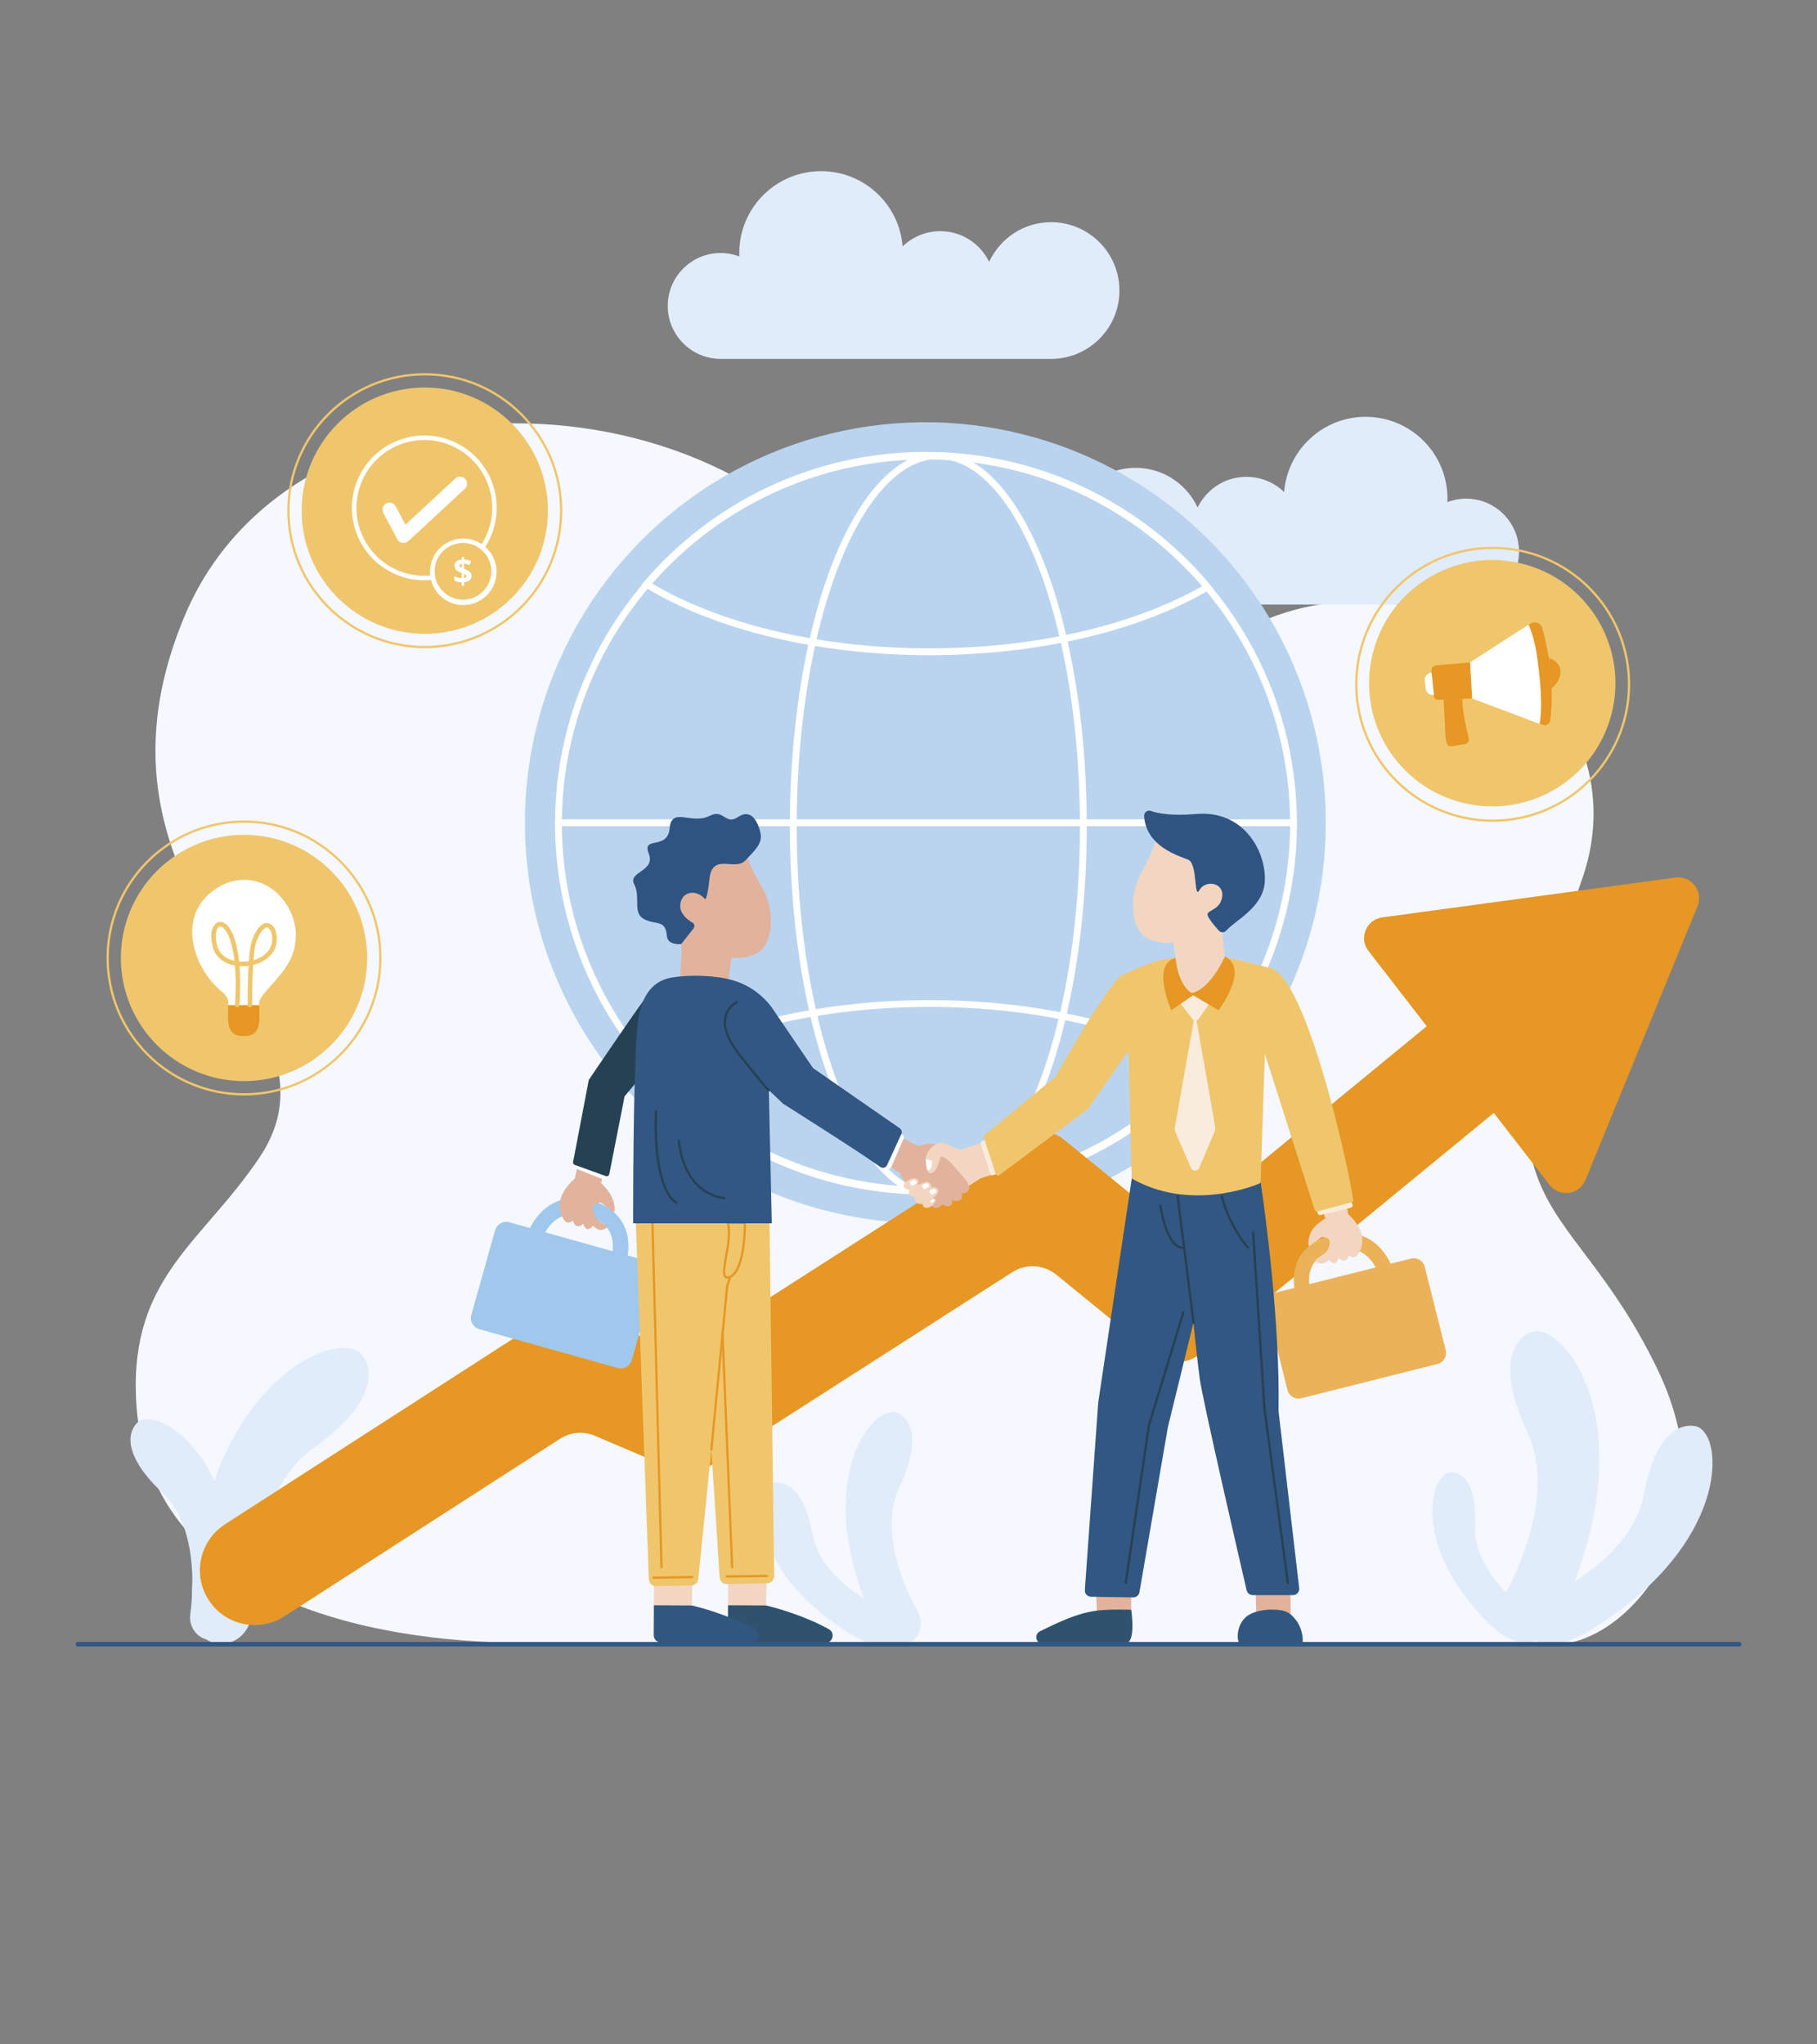 <?xml version="1.0" encoding="utf-8"?>
<!-- Generator: Adobe Illustrator 27.5.0, SVG Export Plug-In . SVG Version: 6.00 Build 0)  -->
<svg version="1.1" xmlns="http://www.w3.org/2000/svg" xmlns:xlink="http://www.w3.org/1999/xlink" x="0px" y="0px"
	 viewBox="50 50 400 450" style="enable-background:new 0 0 500 500;" xml:space="preserve">
<rect x="50" y="50" width="400" height="450" fill="#808080" stroke="none"/>
<g id="OBJECTS">
	<g>
		<path id="Background_00000129184405965174585490000011949723595861723053_" style="fill:#F5F8FF;" d="M392.539,411.918
			c15.181,0,39.08-25.703,22.395-60.408c-20.526-42.692-43.398-31.345-16.6-108.125c14.262-40.863-35.927-77.281-76.99-53.411
			c-23.186,13.478-63.499,23.945-76.724-2.33c-28.665-56.95-129.455-60.877-154.01-1.967
			c-26.296,63.087,38.462,86.361,16.505,119.115c-12.547,18.716-28.387,26.255-27.167,53.062
			c1.991,43.713,50.688,53.784,86.159,53.784L392.539,411.918z"/>
		<g>
			<g id="Leaf_00000105421024848163386850000011050697597001807258_">
				<path id="Leaf_Part_00000147903279267117619640000016667646957905864065_" style="fill:#E1ECFA;" d="M96.332,410.996
					c-2.811-0.145-4.814-2.808-4.45-5.599c0.799-6.138,1.499-19.6-6.19-26.878c-8.148-7.713-7.852-12.795-5.583-15.252
					c3.517-3.806,19.636,4.621,21.492,30.576C102.621,408.12,99.42,411.155,96.332,410.996z"/>
				<g id="Leaf_Part_00000016055218057788755450000011199868204777014425_">
					<path id="Leaf_Part_00000044163638452434321670000000313805854533802903_" style="fill:#E1ECFA;" d="M94.03,402.354
						c-0.064,0.545-0.138,1.092-0.223,1.647c-0.01,0.068-0.074,0.115-0.142,0.104c-0.068-0.011-0.107-0.073-0.104-0.142
						c1.729-11.252-1.036-20.505-3.66-26.285c-2.842-6.261-6.132-9.904-6.165-9.94c-0.047-0.051-0.043-0.13,0.008-0.176
						c0.051-0.047,0.13-0.043,0.176,0.008c0.033,0.036,3.349,3.708,6.208,10.005C92.636,383.101,95.273,391.785,94.03,402.354z"/>
				</g>
			</g>
			<g id="Leaf_00000077315471535683923640000015784992671799983003_">
				<path id="Leaf_Part_00000080168677541958523920000009966203334298081177_" style="fill:#E1ECFA;" d="M98.119,411.831
					c3.944,0.336,7.244-2.99,7.272-6.948c0.061-8.704,1.664-27.594,13.77-36.263c12.828-9.186,13.39-16.323,10.698-20.18
					c-4.171-5.977-28.243,2.678-35.797,38.486C89.908,406.619,93.787,411.461,98.119,411.831z"/>
				<g id="Leaf_Part_00000080924528300507604800000009200043094528150965_">
					<path id="Leaf_Part_00000143590145306046330200000001051793468948775094_" style="fill:#E1ECFA;" d="M102.981,400.23
						c-0.015,0.771-0.017,1.548-0.004,2.337c0.002,0.097,0.081,0.174,0.178,0.173c0.097-0.002,0.164-0.082,0.172-0.178
						c-0.254-16.008,5.37-28.37,10.132-35.92c5.159-8.179,10.44-12.624,10.493-12.668c0.075-0.062,0.084-0.172,0.023-0.247
						c-0.062-0.074-0.172-0.084-0.246-0.023c-0.053,0.044-5.377,4.525-10.565,12.75C108.61,373.673,103.273,385.268,102.981,400.23z
						"/>
				</g>
			</g>
			<g id="Leaf_00000142149935981250212430000009110915979426101122_">
				<path id="Leaf_Part_00000029005178069045924330000010364891400125198761_" style="fill:#E1ECFA;" d="M247.356,410.675
					c1.222-2.105,0.238-4.813-1.956-5.867c-4.825-2.318-14.909-8.164-16.553-17.17c-1.743-9.543-5.565-11.728-8.416-11.243
					c-4.418,0.752-5.92,16.409,12.011,30.003C242.304,413.874,246.014,412.987,247.356,410.675z"/>
				<g id="Leaf_Part_00000111187948621170642690000012053829108673404337_">
					<path id="Leaf_Part_00000142898562102953916660000016565937890460024194_" style="fill:#E1ECFA;" d="M242.181,404.928
						c0.425,0.211,0.857,0.415,1.299,0.615c0.054,0.025,0.118,0,0.143-0.054c0.024-0.054-0.002-0.112-0.054-0.142
						c-8.969-4.058-14.368-10.429-17.317-15.057c-3.195-5.015-4.282-9.118-4.292-9.158c-0.015-0.058-0.074-0.092-0.131-0.077
						c-0.058,0.015-0.092,0.074-0.077,0.131c0.011,0.041,1.106,4.177,4.319,9.22C228.889,394.831,233.937,400.841,242.181,404.928z"
						/>
				</g>
			</g>
			<g id="Leaf_00000078725197750547546980000012501452200286906257_">
				<path id="Leaf_Part_00000054982732407613151810000010754164229790595240_" style="fill:#E1ECFA;" d="M249.969,411.703
					c2.58-1.168,3.478-4.399,2.113-6.88c-3.004-5.456-8.604-17.811-4.075-27.454c4.8-10.219,2.656-14.872-0.372-16.339
					c-4.693-2.274-16.699,11.542-8.902,36.54C243.02,411.319,247.134,412.986,249.969,411.703z"/>
				<g id="Leaf_Part_00000091730536515531503570000009678713126619431055_">
					<path id="Leaf_Part_00000116953942624826574440000001129984004194239679_" style="fill:#E1ECFA;" d="M248.95,402.761
						c0.26,0.487,0.531,0.973,0.814,1.461c0.035,0.06,0.112,0.08,0.171,0.046c0.06-0.035,0.074-0.108,0.046-0.171
						c-5.753-9.907-6.562-19.591-6.227-25.969c0.363-6.91,2.107-11.531,2.124-11.577c0.025-0.065-0.008-0.137-0.072-0.162
						c-0.065-0.025-0.137,0.008-0.162,0.072c-0.018,0.046-1.776,4.704-2.141,11.653C243.184,384.212,243.904,393.316,248.95,402.761
						z"/>
				</g>
			</g>
			<g id="Leaf_00000083079682987331520370000000127049645392041615_">
				<path id="Leaf_Part_00000089542061481313862040000009353706328406658720_" style="fill:#E1ECFA;" d="M387.098,409.82
					c-1.636-2.819-0.318-6.446,2.62-7.857c6.461-3.104,19.966-10.934,22.168-22.995c2.334-12.781,7.452-15.707,11.27-15.057
					c5.916,1.007,7.928,21.975-16.085,40.18C393.864,414.105,388.896,412.917,387.098,409.82z"/>
				<g id="Leaf_Part_00000013898481077773842720000005631225186930057866_">
					<path id="Leaf_Part_00000119111184839735627310000014055438105477550477_" style="fill:#E1ECFA;" d="M394.029,402.124
						c-0.569,0.282-1.147,0.556-1.739,0.824c-0.073,0.033-0.158,0-0.191-0.072c-0.033-0.073,0.003-0.151,0.072-0.191
						c12.011-5.435,19.242-13.966,23.191-20.165c4.279-6.715,5.734-12.21,5.748-12.265c0.02-0.077,0.099-0.124,0.176-0.104
						c0.077,0.02,0.124,0.099,0.104,0.176c-0.014,0.055-1.481,5.594-5.784,12.348C411.83,388.603,405.07,396.65,394.029,402.124z"/>
				</g>
			</g>
			<g id="Leaf_00000078022027646517748460000007654582165904981892_">
				<path id="Leaf_Part_00000084502538080388578310000002709663870924324789_" style="fill:#E1ECFA;" d="M383.6,411.197
					c-3.455-1.564-4.658-5.891-2.829-9.213c4.022-7.307,11.523-23.853,5.457-36.767c-6.428-13.685-3.557-19.916,0.499-21.881
					c6.285-3.046,22.363,15.458,11.922,48.935C392.905,410.683,387.396,412.916,383.6,411.197z"/>
				<g id="Leaf_Part_00000018219695636251056090000018075831748741507259_">
					<path id="Leaf_Part_00000008146549878112764590000002831136939226724017_" style="fill:#E1ECFA;" d="M384.964,399.222
						c-0.348,0.652-0.711,1.303-1.09,1.956c-0.047,0.08-0.15,0.107-0.23,0.061c-0.08-0.047-0.099-0.145-0.061-0.229
						c7.704-13.267,8.787-26.236,8.339-34.778c-0.486-9.254-2.822-15.442-2.845-15.504c-0.033-0.087,0.01-0.184,0.096-0.217
						c0.087-0.033,0.184,0.01,0.217,0.096c0.024,0.062,2.378,6.3,2.867,15.606C392.686,374.381,391.722,386.574,384.964,399.222z"/>
				</g>
			</g>
			<g id="Leaf_00000121966359174760234910000001192519869157173918_">
				<path id="Leaf_Part_00000039833274226418442050000004998095702623198849_" style="fill:#E1ECFA;" d="M386.392,410.185
					c1.527-1.62,1.216-4.236-0.518-5.633c-3.813-3.07-11.573-10.381-11.158-18.744c0.439-8.862-2.508-11.605-5.148-11.768
					c-4.091-0.252-8.695,13.377,4.436,29.224C381.225,411.98,384.714,411.964,386.392,410.185z"/>
				<g id="Leaf_Part_00000028315294121346835510000002417684496295629992_">
					<path id="Leaf_Part_00000109724107111952447920000014254977539755565209_" style="fill:#E1ECFA;" d="M382.982,403.987
						c0.334,0.276,0.676,0.549,1.028,0.819c0.043,0.033,0.105,0.025,0.138-0.018c0.033-0.043,0.021-0.101-0.018-0.138
						c-7.14-5.485-10.619-12.285-12.28-17.022c-1.799-5.132-1.91-9.013-1.911-9.051c-0.001-0.055-0.047-0.098-0.101-0.096
						c-0.054,0.001-0.098,0.046-0.096,0.101c0.001,0.039,0.113,3.95,1.922,9.112C373.252,392.223,376.493,398.627,382.982,403.987z"
						/>
				</g>
			</g>
		</g>
		<g>
			<path id="Cloud_00000133505288692261554500000006755031204700232090_" style="fill:#E1ECFA;" d="M372.744,159.759
				c-1.449,0-2.831,0.277-4.111,0.76c0.011-0.252,0.019-0.505,0.019-0.76c0-9.947-8.064-18.011-18.011-18.011
				c-9.457,0-17.206,7.291-17.947,16.557c-2.151-2.069-5.069-3.347-8.289-3.347c-4.737,0-8.819,2.758-10.759,6.75
				c-2.389-5.148-7.59-8.727-13.639-8.727c-8.308,0-15.044,6.735-15.044,15.044c0,8.308,6.735,15.044,15.044,15.044h72.737
				c6.437,0,11.655-5.218,11.655-11.655C384.399,164.977,379.181,159.759,372.744,159.759z"/>
			<path id="Cloud_00000098921707051692557230000008909983657037955775_" style="fill:#E1ECFA;" d="M208.655,105.688
				c1.449,0,2.831,0.277,4.111,0.76c-0.01-0.252-0.019-0.505-0.019-0.76c0-9.947,8.064-18.011,18.011-18.011
				c9.457,0,17.206,7.291,17.947,16.557c2.151-2.069,5.069-3.347,8.289-3.347c4.737,0,8.819,2.758,10.759,6.75
				c2.389-5.148,7.59-8.727,13.639-8.727c8.309,0,15.044,6.735,15.044,15.044c0,8.308-6.735,15.044-15.044,15.044h-72.737
				c-6.437,0-11.655-5.218-11.655-11.655C197,110.907,202.218,105.688,208.655,105.688z"/>
		</g>
	</g>
	<g>
		
			<ellipse id="Globe_Part_00000037663501115394694890000008054182163841267867_" transform="matrix(0.972 -0.234 0.234 0.972 -47.06 65.857)" style="fill:#BAD4EF;" cx="253.801" cy="231.104" rx="88.175" ry="88.175"/>
		
			<ellipse id="Globe_Part_00000060016173177477200300000002310307543262953103_" transform="matrix(0.958 -0.288 0.288 0.958 -55.849 82.979)" style="fill:none;stroke:#FFFFFF;stroke-width:1.5;stroke-linecap:round;stroke-miterlimit:10;" cx="253.801" cy="231.104" rx="80.881" ry="80.881"/>
		
			<ellipse id="Globe_Part_00000068655904877350868690000005770150389789826738_" style="fill:none;stroke:#FFFFFF;stroke-width:1.5;stroke-linecap:round;stroke-miterlimit:10;" cx="256.564" cy="231.793" rx="31.927" ry="81.523"/>
		
			<line id="Globe_Part_00000012466227521358805380000010315286556475539074_" style="fill:none;stroke:#FFFFFF;stroke-width:1.5;stroke-linecap:round;stroke-miterlimit:10;" x1="334.682" y1="231.104" x2="172.92" y2="231.104"/>
		
			<path id="Globe_Part_00000170997755457827709600000000033037435991059387_" style="fill:none;stroke:#FFFFFF;stroke-width:1.5;stroke-linecap:round;stroke-miterlimit:10;" d="
			M254.615,270.891c23.791,0,45.18,5.22,59.98,13.528c-14.824,16.889-36.556,27.566-60.794,27.566
			c-23.937,0-45.437-10.407-60.245-26.932C208.385,276.381,230.231,270.891,254.615,270.891z"/>
		<path id="Globe_Part" style="fill:none;stroke:#FFFFFF;stroke-width:1.5;stroke-linecap:round;stroke-miterlimit:10;" d="
			M315.829,179.214c-14.831,8.723-36.745,14.252-61.214,14.252c-25.062,0-47.458-5.793-62.294-14.886
			c14.835-17.348,36.865-28.357,61.48-28.357C278.717,150.224,300.993,161.498,315.829,179.214z"/>
	</g>
	<path style="fill:#E69724;" d="M418.826,243.166l-32.276,4.385l-32.276,4.385c-3.509,0.477-5.186,4.574-3.019,7.374l12.83,16.579
		l-49.798,40.891c-3.045,2.501-7.431,2.509-10.486,0.02l-19.566-15.944c-2.774-2.261-6.687-2.483-9.7-0.552l-70.712,45.333
		c-2.305,1.478-5.192,1.72-7.711,0.648l-17.434-7.418c-2.525-1.074-5.419-0.828-7.726,0.658l-71.412,45.992
		c-5.598,3.605-7.214,11.067-3.608,16.664c2.103,3.266,5.517,5.175,9.109,5.485c2.566,0.221,5.223-0.374,7.557-1.877l60.67-39.074
		c2.307-1.486,5.201-1.732,7.726-0.658l17.404,7.406c2.52,1.072,5.406,0.829,7.711-0.648l66.735-42.783
		c3.013-1.931,6.926-1.709,9.7,0.552l21.316,17.369c3.055,2.489,7.44,2.481,10.486-0.02l64.505-52.966l12.275,15.862
		c2.168,2.801,6.554,2.205,7.896-1.073l12.341-30.144l12.341-30.144C425.045,246.19,422.335,242.689,418.826,243.166z"/>
	<g>
		<g>
			
				<circle id="Ellipse_00000167392055794236550160000003225946947352940708_" style="fill:#F0C66C;" cx="103.718" cy="260.865" r="27.109"/>
			
				<circle id="Ellipse_00000073718521117580610970000001459235525160598933_" style="fill:none;stroke:#F0C66C;stroke-width:0.5;stroke-miterlimit:10;" cx="103.718" cy="260.865" r="30.022"/>
			<path id="Lamp_Part_00000000183016132169685790000002801932016906659493_" style="fill:#FFFFFF;" d="M99.794,244.407
				c9.241-3.386,16.234,5.611,15.232,12.769c-0.436,7.057-8.694,11.419-7.944,14.083c-1.706,0-5.138,0-6.843,0
				c0,0,0.486-1.312-1.297-2.887C92.212,263.068,87.876,249.762,99.794,244.407z"/>
			<path id="Lamp_Part_00000179636387766541312540000005777501527062241191_" style="fill:#E69724;" d="M107.082,271.259
				c-0.038,3.236,0.786,7.137-3.919,6.777c-3.695-0.121-2.859-4.292-2.929-6.777H107.082z"/>
			<path style="fill:none;stroke:#F0C66C;stroke-linecap:round;stroke-miterlimit:10;" d="M105.03,271.259
				c0,0-0.124-10.769,0.825-13.756c0.949-2.986,2.846-5.292,4.248-2.725c2.698,8.161-11.779,10.208-12.908,2.986
				c-1.493-6.965,6.342-7.558,5.034,13.494"/>
		</g>
		<g>
			
				<circle id="Ellipse_00000178179105049997366580000009247430809164627844_" style="fill:#F0C66C;" cx="143.514" cy="162.408" r="27.109"/>
			
				<circle id="Ellipse_00000106845369027460116320000007805812156319076231_" style="fill:none;stroke:#F0C66C;stroke-width:0.5;stroke-miterlimit:10;" cx="143.514" cy="162.408" r="30.022"/>
			
				<ellipse transform="matrix(0.922 -0.386 0.386 0.922 -51.367 68.003)" style="fill:none;stroke:#FFFFFF;stroke-miterlimit:10;" cx="143.514" cy="161.808" rx="15.444" ry="15.444"/>
			<g>
				<path style="fill:#FFFFFF;" d="M139.905,169.097c-0.759,0.703-1.979,0.495-2.462-0.419l-3.054-5.776
					c-0.4-0.754-0.112-1.689,0.642-2.087c0.758-0.4,1.689-0.112,2.087,0.642l2.134,4.035l10.973-10.159
					c0.624-0.583,1.603-0.544,2.182,0.083c0.581,0.626,0.543,1.603-0.083,2.182L139.905,169.097z"/>
			</g>
			
				<ellipse transform="matrix(0.231 -0.973 0.973 0.231 -54.12 283.079)" style="fill:#FFFFFF;" cx="151.919" cy="175.757" rx="7.329" ry="7.329"/>
			<path style="fill:#F0C66C;" d="M158.16,175.757c0,3.447-2.794,6.241-6.241,6.241c-3.447,0-6.241-2.794-6.241-6.241
				c0-3.447,2.794-6.241,6.241-6.241C155.366,169.516,158.16,172.31,158.16,175.757z"/>
			<g id="Money_Part_00000039855458569584991310000001678295675392888983_">
				<path id="Money_Part_00000073681748275601488120000003647557447643828370_" style="fill:#FFFFFF;" d="M153.823,176.747
					c-0.01,0.922-0.752,1.325-1.661,1.41v0.779h-0.521v-0.764c-0.618-0.013-1.16-0.122-1.626-0.327v-1.003
					c0.198,0.113,1.273,0.458,1.626,0.437v-1.178c-2.017-0.365-2.214-2.851,0-2.941v-0.582h0.521v0.566
					c0.58,0.025,1.105,0.142,1.573,0.35l-0.357,0.889c-0.395-0.162-0.801-0.261-1.216-0.296v1.121
					C153.073,175.594,153.777,175.792,153.823,176.747z M151.152,174.497c0.013,0.29,0.215,0.361,0.49,0.498v-0.893
					C151.315,174.15,151.152,174.282,151.152,174.497z M152.679,176.804c-0.017-0.283-0.251-0.359-0.517-0.498v0.946
					C152.507,177.194,152.679,177.045,152.679,176.804z"/>
			</g>
		</g>
		<g>
			
				<ellipse id="Ellipse_00000107579840078939687030000002997869601945967762_" transform="matrix(0.232 -0.973 0.973 0.232 95.463 522.219)" style="fill:#F0C66C;" cx="378.599" cy="200.626" rx="27.109" ry="27.109"/>
			
				<circle id="Ellipse_00000054257825628578543740000011532092340169688966_" style="fill:none;stroke:#F0C66C;stroke-width:0.5;stroke-miterlimit:10;" cx="378.599" cy="200.626" r="30.022"/>
			<g>
				<path style="fill:#E69724;" d="M367.775,203.973c0,0,0.356,5.081,0.387,7.242c0.015,1.022,0.16,1.793,0.308,2.322
					c0.143,0.508,0.648,0.824,1.168,0.735l2.875-0.488c0.591-0.101,0.974-0.68,0.832-1.263c-0.527-2.169-1.622-7.005-1.364-8.737
					L367.775,203.973z"/>
				<path style="fill:#E69724;" d="M365.104,197.67l0.597,5.652c0.045,0.424,0.41,0.74,0.836,0.724l7.557-0.285l-0.457-7.968
					l-7.542,0.674C365.486,196.52,365.04,197.063,365.104,197.67z"/>
				<path style="fill:#FFFFFF;" d="M373.637,195.792l13.246-8.54c1.012-0.652,2.365-0.139,2.686,1.021
					c1.073,3.883,2.883,12.12,1.723,20.35c-0.111,0.785-0.927,1.262-1.669,0.983l-15.529-5.845L373.637,195.792z"/>
				<path style="fill:#FFFFFF;" d="M365.145,198.056L365.145,198.056c-0.911,0.071-1.584,0.88-1.487,1.789l0.18,1.685
					c0.097,0.908,0.921,1.558,1.826,1.441l0,0L365.145,198.056z"/>
				<path style="fill:#E69724;" d="M390.982,194.798c0,0,2.581,0.846,2.566,3.021c-0.015,2.175-1.882,3.615-1.882,3.615
					S391.171,196.075,390.982,194.798z"/>
				<path style="fill:#E69724;" d="M391.292,208.623c1.16-8.229-0.65-16.467-1.723-20.35c-0.321-1.16-1.675-1.673-2.686-1.021
					l-0.384,0.247c0.487,1.079,1.417,3.525,1.933,7.402c0.667,5.003,1.208,10.558,0.501,14.444l0.689,0.259
					C390.365,209.885,391.182,209.408,391.292,208.623z"/>
			</g>
		</g>
	</g>
	<g>
		<g>
			<path style="fill:#A0C8EC;" d="M192.573,327.581l-4.381-1.23c0.264-1.668,0.363-4.359-0.975-6.895
				c-1.323-2.505-3.689-4.251-7.032-5.19c-5.731-1.609-9.358,0.705-11.391,2.93c-0.965,1.057-1.653,2.186-2.121,3.115l-4.54-1.274
				c-1.354-0.38-2.76,0.41-3.14,1.764l-5.231,18.635c-0.38,1.354,0.41,2.76,1.764,3.14l30.44,8.544
				c1.354,0.38,2.76-0.409,3.14-1.764l5.231-18.636C194.717,329.367,193.927,327.961,192.573,327.581z M179.258,317.567
				c2.392,0.671,4.045,1.837,4.914,3.466c0.813,1.523,0.827,3.211,0.689,4.383l-14.838-4.165
				C171.27,319.049,173.991,316.089,179.258,317.567z"/>
			<path style="fill:#E1B39D;" d="M186.956,292.668l-4.649,17.75c0,0,1.787,1.544,2.536,3.418c0.749,1.874,0.507,3.408,0.072,2.935
				c-0.266-0.289-0.667-0.584-1.234-0.966c-0.766-0.516-1.121-1.116-1.685-1.086c-0.974,0.053-2.018,0.478-1.235,2.5
				c0.759,1.961,3.456,2.531,2.773,3.036c-1.739,1.284-2.968-0.48-2.968-0.48s-0.511,0.79-1.203,0.776
				c-0.692-0.013-0.958-1.231-0.958-1.231s-0.519,0.682-1.306,0.571c-0.787-0.111-0.958-1.228-0.958-1.228s-1.238,1.105-2.043-0.234
				c-0.805-1.339-2.391-4.716,2.459-9.035c0,0,4.543-22.611,6.601-23.818C185.217,284.368,186.956,292.668,186.956,292.668z"/>
			<path id="_x3C_Path_x3E__00000110433001342310786470000011690611468786041991_" style="fill:#FFFFFF;" d="M176.802,307.225
				l5.78,2.311c0.261,0.104,0.555-0.042,0.63-0.313l0.162-0.589c0.063-0.23-0.055-0.47-0.275-0.561l-5.757-2.369
				c-0.26-0.107-0.556,0.036-0.633,0.307l-0.185,0.647C176.457,306.891,176.577,307.136,176.802,307.225z"/>
			<path style="fill:#264154;" d="M176.545,306.42l6.808,2.451c0.31,0.112,0.652-0.049,0.764-0.359l3.384-17.201l8.355-9.947
				c0.112-0.31-0.878-3.802-1.188-3.914l-2.223-8.144c-0.31-0.112-12.826,18.411-12.826,18.411l-3.433,17.939
				C176.074,305.967,176.235,306.309,176.545,306.42z"/>
			<path id="_x3C_Path_x3E__00000077287947687799104030000001137115384468898698_" style="fill:#E1B39D;" d="M247.669,299.937
				c0,0,4.306,2.331,4.485,2.297c0.179-0.035,3.333-0.984,3.988-0.174c0.656,0.81,3.365,3.803,5.079,5.526
				c1.714,1.723,2.778,3.92,1.725,4.733c-1.053,0.813-1.342,0.067-1.342,0.067s0.677,1.476-0.419,1.873
				c-1.096,0.397-1.608-0.182-1.608-0.182s0.29,0.911-0.358,1.276c-0.648,0.365-1.484,0.039-1.734-0.326c0,0-0.951,1.4-2.166,0.587
				c-1.215-0.813-6.958-5.36-7.082-7.35l-2.427-1.586L247.669,299.937z"/>
			<path id="_x3C_Path_x3E__00000011710823379394873610000012496446250330510502_" style="fill:#FFFFFF;" d="M248.971,300.513
				l-2.803,6.463c-0.121,0.278-0.453,0.394-0.72,0.251l-3.928-2.099c-0.238-0.127-0.339-0.416-0.231-0.664l2.938-6.762
				c0.127-0.292,0.484-0.402,0.753-0.232l3.792,2.398C248.988,300.004,249.073,300.278,248.971,300.513z"/>
			<polygon id="_x3C_Path_x3E__00000124879764093663018190000014318288559375879322_" style="fill:#F3D6C1;" points="
				218.826,396.898 218.626,403.382 210.264,403.341 210.296,396.856 			"/>
			<path id="_x3C_Path_x3E__00000072958908060731873860000006939509619473559483_" style="fill:#2F526E;" d="M210.264,403.341
				l8.179,0.041c0.124,0.001,0.242,0.014,0.363,0.043c1.167,0.28,7.814,1.956,13.668,5.193c1.455,0.805,0.859,3.029-0.804,3.021
				l-19.831-0.098c-0.891-0.004-1.61-0.731-1.606-1.622L210.264,403.341z"/>
			<path style="fill:#E1B39D;" d="M214.261,237.705c0,0,0.403,2.417,3.389,7.393c3.049,5.08,2.782,12.966-1.198,14.804
				c-3.098,1.431-5.433,0.903-5.433,0.903l-1.451,11.367l-10.103-2.184l0.611-11.125l-3.232-15.838L214.261,237.705z"/>
			<polygon id="_x3C_Path_x3E__00000018214155258598333290000011751504264489672105_" style="fill:#F3D6C1;" points="
				202.484,396.405 202.305,403.382 193.943,403.341 193.975,396.856 			"/>
			<path id="_x3C_Path_x3E__00000052797797001744723940000012411669980936920999_" style="fill:#315780;" d="M193.943,403.341
				l8.178,0.041c0.124,0.001,0.242,0.014,0.363,0.043c1.167,0.28,7.814,1.956,13.668,5.193c1.455,0.805,0.859,3.029-0.804,3.021
				l-19.831-0.098c-0.891-0.004-1.611-0.731-1.606-1.622L193.943,403.341z"/>
			<path style="fill:#F0C66C;" d="M219.391,318.171l1.036,78.734c0.012,0.872-0.683,1.59-1.556,1.607l-8.836,0.171
				c-0.848,0.016-1.559-0.637-1.614-1.484l-1.822-28.14l-2.878,28.512c-0.081,0.8-0.747,1.413-1.55,1.427l-7.729,0.138
				c-0.865,0.015-1.582-0.665-1.614-1.529l-2.886-79.436C189.938,317.744,219.391,318.171,219.391,318.171z"/>
			
				<line style="fill:none;stroke:#E69724;stroke-width:0.5;stroke-linecap:round;stroke-miterlimit:10;" x1="218.826" y1="396.898" x2="209.972" y2="397.013"/>
			
				<line style="fill:none;stroke:#E69724;stroke-width:0.5;stroke-linecap:round;stroke-miterlimit:10;" x1="202.391" y1="397.149" x2="193.826" y2="397.282"/>
			
				<line style="fill:none;stroke:#E69724;stroke-width:0.5;stroke-linecap:round;stroke-miterlimit:10;" x1="211.176" y1="394.95" x2="209.059" y2="343.649"/>
			<path style="fill:none;stroke:#E69724;stroke-width:0.5;stroke-linecap:round;stroke-miterlimit:10;" d="M213.987,319.181
				c0,0,0.118,10.37-3.246,11.866c-3.364,1.495,0.874-7.785-0.56-11.929L213.987,319.181z"/>
			<polyline style="fill:none;stroke:#E69724;stroke-width:0.5;stroke-linecap:round;stroke-miterlimit:10;" points="
				210.741,331.047 210.085,333.052 206.599,369.06 			"/>
			
				<line style="fill:none;stroke:#E69724;stroke-width:0.5;stroke-linecap:round;stroke-miterlimit:10;" x1="193.594" y1="317.521" x2="195.621" y2="394.95"/>
			<path style="fill:#315782;" d="M190.361,275.467c0.47-4.406,2.114-9.412,7.622-10.314c3.916-0.642,9.577-0.487,13.371,0.629
				c3.607,1.061,6.737,3.319,8.852,6.428c3.46,5.088,8.75,12.875,8.775,12.896l0,0l19.15,13.286c0.37,0.285,0.494,0.788,0.299,1.212
				l-3.151,6.869c-0.265,0.577-0.987,0.769-1.499,0.394c-4.279-3.135-21.384-13.904-21.407-13.931l-3.121-2.974l0.653,29.319
				h-30.518C189.387,319.28,189.315,285.271,190.361,275.467z"/>
			<path style="fill:#2F5482;" d="M199.96,257.804l2.725-3.457c0.318-0.403,0.205-0.989-0.238-1.248
				c-1.079-0.632-2.769-1.925-2.704-3.8c0.095-2.746,3.072-3.832,5.314-1.566c0,0,0.498,1.503,1.136-4.313
				c0.638-5.816,5.589-1.584,7.888-4.011c2.299-2.427,3.816-3.81,3.326-6.072c-0.49-2.261-1.964-5.492-4.881-3.53
				c-2.918,1.962-3.128-1.862-6.318-0.219c-3.973,2.047-8.349-2.158-8.797,2.753c-0.448,4.911-6.175,1.575-4.602,5.543
				c1.573,3.968-4.675,3.97-3.193,6.772c1.482,2.803-0.463,6.313,2.192,7.674c2.655,1.361,4.721,0.005,4.996,3.687
				C196.963,258.166,199.96,257.804,199.96,257.804z"/>
			<path style="fill:none;stroke:#264154;stroke-width:0.5;stroke-linecap:round;stroke-miterlimit:10;" d="M212.22,270.58
				c0,0-6.259,2.896,0.501,11.492c6.433,8.18,6.531,7.889,6.531,7.889"/>
			<path style="fill:none;stroke:#264154;stroke-width:0.5;stroke-linecap:round;stroke-miterlimit:10;" d="M199.44,301.062
				c0,0,0.595,11.333,9.967,12.668"/>
			<path style="fill:none;stroke:#264154;stroke-width:0.5;stroke-linecap:round;stroke-miterlimit:10;" d="M194.432,294.604
				c0,0-1.038,16.454,4.505,20.193"/>
		</g>
		<g>
			<polygon id="_x3C_Path_x3E__00000138546843219376734800000015497254259783863482_" style="fill:#E1B39D;" points="
				291.263,398.484 291.482,405.578 299.029,404.328 299,398.446 			"/>
			<path id="_x3C_Path_x3E__00000101082071790747577480000009299769291699507363_" style="fill:#2F526E;" d="M299.029,404.328
				c-7.802-0.119-10.357-0.129-20.145,4.786c-1.32,0.73-0.779,2.748,0.73,2.74l17.988-0.089
				C300.211,411.915,299.029,404.328,299.029,404.328z"/>
			<polygon id="_x3C_Path_x3E__00000151525291330712107070000010571931836642503325_" style="fill:#E1B39D;" points="
				326.371,398.446 326.553,405.565 334.125,406.142 334.089,398.855 			"/>
			<path id="_x3C_Path_x3E__00000176003063905531259260000005377651482006235276_" style="fill:#315780;" d="M329.821,404.297
				c-0.986,0.005-4.121,0.211-5.745,1.823c-2.097,2.082-1.817,5.686-0.965,5.689l13.343,0.045c0.645,0.05,0.432-3.108-1.06-5.117
				C334.051,404.926,332.933,404.283,329.821,404.297z"/>
			<path style="fill:#EBB259;" d="M330.619,334.576l4.318-1.086c-0.213-1.639-0.239-4.273,1.139-6.719
				c1.361-2.415,3.722-4.06,7.018-4.888c5.649-1.42,9.135,0.94,11.064,3.171c0.916,1.059,1.558,2.182,1.991,3.104l4.475-1.125
				c1.335-0.336,2.689,0.475,3.025,1.809l4.618,18.369c0.336,1.335-0.474,2.689-1.809,3.025l-30.005,7.543
				c-1.335,0.335-2.689-0.475-3.025-1.809L328.81,337.6C328.474,336.265,329.284,334.911,330.619,334.576z M343.912,325.137
				c-2.358,0.593-4.006,1.689-4.899,3.259c-0.836,1.467-0.895,3.119-0.792,4.268l14.626-3.677
				C351.686,326.8,349.104,323.832,343.912,325.137z"/>
			<path style="fill:#315782;" d="M327.556,310.438c0.804,5.478,4.284,30.452,3.897,50.001c-0.001,0.059,0.002,0.117,0.008,0.176
				l4.546,38.962c0.095,0.817-0.543,1.535-1.366,1.535h-8.862c-0.64,0-1.195-0.441-1.34-1.064
				c-1.537-6.619-9.737-42.038-10.35-46.736c-0.677-5.186-1.353-12.176-1.353-12.176l-5.625,22.952
				c-0.008,0.031-0.014,0.062-0.02,0.094l-6.25,36.291c-0.115,0.668-0.699,1.152-1.377,1.142l-9.295-0.147
				c-0.789-0.013-1.406-0.686-1.35-1.473l2.944-41.218c0.003-0.035,0.006-0.071,0.012-0.106l7.471-49.88
				c0.106-0.707,0.735-1.215,1.449-1.169l25.59,1.651C326.933,309.315,327.462,309.796,327.556,310.438z"/>
			
				<line style="fill:none;stroke:#264154;stroke-width:0.5;stroke-linecap:round;stroke-miterlimit:10;" x1="312.75" y1="341.136" x2="309.25" y2="313.315"/>
			<polyline style="fill:none;stroke:#264154;stroke-width:0.5;stroke-linecap:round;stroke-miterlimit:10;" points="
				310.487,338.936 302.94,363.683 297.822,398.446 			"/>
			<polyline style="fill:none;stroke:#264154;stroke-width:0.5;stroke-linecap:round;stroke-miterlimit:10;" points="
				325.879,321.375 328.382,360.262 333.517,398.446 			"/>
			<path style="fill:none;stroke:#264154;stroke-width:0.5;stroke-linecap:round;stroke-miterlimit:10;" d="M305.439,315.353
				c0,0,1.339,9.411,5.048,9.28"/>
			<path style="fill:none;stroke:#264154;stroke-width:0.5;stroke-linecap:round;stroke-miterlimit:10;" d="M318.937,313.315
				c0,0,1.414,6.093,5.785,11.319"/>
			<path style="fill:#F3D6C1;" d="M336.175,301.196l5.598,17.02c0,0-2.443,1.308-3.226,3.121c-0.783,1.813-0.587,3.32-0.148,2.869
				c0.268-0.276,0.668-0.554,1.233-0.912c0.763-0.484,1.127-1.062,1.677-1.017c0.952,0.078,1.961,0.522,1.141,2.478
				c-0.795,1.898-3.449,2.383-2.794,2.895c1.666,1.303,2.917-0.39,2.917-0.39s0.479,0.786,1.156,0.791
				c0.677,0.005,0.97-1.179,0.97-1.179s0.489,0.681,1.263,0.594c0.773-0.087,0.97-1.176,0.97-1.176s1.181,1.114,2.005-0.174
				c0.824-1.288,2.465-4.549-2.164-8.904c0,0-3.839-22.239-5.82-23.476C338.971,292.502,336.175,301.196,336.175,301.196z"/>
			<path id="_x3C_Path_x3E__00000011735265274709446270000017055941926732825760_" style="fill:#F3D6C1;" d="M263.284,311.02
				c0,0-0.027-0.737-1.627-2.447c-1.6-1.71-3.317-4.127-4.593-3.944c0,0-0.752,3.296-1.949,3.582
				c-1.197,0.286-1.16-1.576-1.314-3.047c-0.153-1.471,1.712-3.355,2.985-3.581c1.419-0.252,2.954,1.27,4.826,1.452l6.053-1.974
				l1.759,7.182l-3.542,1.11C265.881,309.354,264.855,310.038,263.284,311.02"/>
			<path id="_x3C_Path_x3E__00000029017098424504795150000010094801762276890807_" style="fill:#F9ECDC;" d="M265.913,301.836
				l2.078,6.524c0.094,0.295,0.424,0.442,0.706,0.316l0.614-0.275c0.239-0.107,0.361-0.375,0.284-0.626l-2.013-6.545
				c-0.091-0.296-0.419-0.447-0.703-0.323l-0.679,0.296C265.957,301.309,265.833,301.582,265.913,301.836z"/>
			<path id="_x3C_Path_x3E__00000052098370262463659970000018080290459592241074_" style="fill:#FFFFFF;" d="M254.867,305.401
				l-1.066-0.237c0.084,0.803,0.111,1.721,0.313,2.343c0.901,0.444,1.048-1.046,1.069-1.721
				C255.188,305.605,255.055,305.443,254.867,305.401z"/>
			<path id="_x3C_Path_x3E__00000145055910656278690590000004119562831477608617_" style="fill:#F3D6C1;" d="M251.998,310.901
				c0,0,1.669-1.035,2.382-0.662c0.714,0.373,0.756,0.853,0.57,1.125c0,0,0.97-0.347,1.503,0.426
				c0.533,0.773-1.038,1.874-1.038,1.874s1.157,0.159,0.065,1.407c-1.092,1.248-2.463,0.86-2.339-0.057c0,0-1.143,0.163-1.558-0.451
				c-0.415-0.613-0.069-1.104-0.069-1.104s-1.124,0.165-1.357-0.519c-0.233-0.684,0.117-1.028,0.117-1.028s-1.557-0.122-1.304-1.153
				c0.253-1.031,2.499-1.69,2.86-1.283C252.191,309.882,252.366,310.048,251.998,310.901z"/>
			<path id="_x3C_Path_x3E__00000153672950278858927600000016858006356769771680_" style="fill:#FFFFFF;" d="M250.554,310.861
				l-0.236-0.371c-0.093-0.146-0.044-0.334,0.11-0.42l0.525-0.293c0.257-0.143,0.591-0.061,0.746,0.183l0,0
				c0.155,0.244,0.073,0.559-0.184,0.702l-0.542,0.303C250.829,311.045,250.641,310.999,250.554,310.861z"/>
			<path id="_x3C_Path_x3E__00000090984844985749219570000018186050296105327000_" style="fill:#FFFFFF;" d="M253.268,311.599
				l-0.236-0.371c-0.093-0.146-0.044-0.334,0.11-0.42l0.525-0.293c0.257-0.143,0.591-0.061,0.746,0.183l0,0
				c0.155,0.244,0.073,0.559-0.184,0.702l-0.542,0.302C253.543,311.782,253.355,311.736,253.268,311.599z"/>
			<path id="_x3C_Path_x3E__00000173839456305922167330000010279658429115068825_" style="fill:#FFFFFF;" d="M254.884,312.834
				l-0.236-0.371c-0.093-0.146-0.044-0.334,0.11-0.42l0.525-0.293c0.257-0.143,0.591-0.061,0.746,0.183l0,0
				c0.155,0.244,0.073,0.559-0.184,0.702l-0.542,0.302C255.159,313.018,254.971,312.972,254.884,312.834z"/>
			<path id="_x3C_Path_x3E__00000159463015596969377310000000091901771922146740_" style="fill:#FFFFFF;" d="M255.048,314.765
				l-0.248-0.293c-0.037-0.044-0.03-0.107,0.016-0.141l0.411-0.308c0.127-0.095,0.313-0.074,0.416,0.047l0,0
				c0.102,0.121,0.083,0.296-0.044,0.392l-0.425,0.318C255.136,314.808,255.079,314.802,255.048,314.765z"/>
			<path id="_x3C_Path_x3E_" style="fill:#F9ECDC;" d="M340.725,317.441l6.656-1.603c0.301-0.072,0.472-0.391,0.366-0.682
				l-0.23-0.632c-0.09-0.246-0.349-0.387-0.604-0.328l-6.673,1.536c-0.302,0.069-0.476,0.386-0.373,0.678l0.246,0.698
				C340.203,317.36,340.467,317.503,340.725,317.441z"/>
			<path style="fill:#F0C66C;" d="M327.219,310.535c-2.145,0.882-15.535,5.891-27.843-0.99c-0.152-0.085-0.25-0.238-0.257-0.412
				c-0.1-2.487-0.513-22.658-0.72-27.816l-8.967,12.848c-0.026,0.031-19.45,14.503-19.45,14.503
				c-0.275,0.204-0.669,0.079-0.776-0.246l-2.641-8.037c-0.065-0.196-0.002-0.412,0.157-0.544l15.587-12.795
				c0.04-0.033,11.894-21.29,15.011-22.59c4.095-1.708,8.434-3.969,12.57-3.48c8.721,1.03,0.636-3.095,19.892,2.173
				c7.617,2.084,16.673,41.469,18.116,50.941c0.038,0.252-0.121,0.489-0.367,0.555l-7.498,2.018
				c-0.259,0.07-0.527-0.077-0.608-0.332l-10.971-34.347l-0.929,28.105C327.52,310.285,327.401,310.46,327.219,310.535z"/>
			<path style="fill:#F3D6C1;" d="M304.455,234.594c0,0-0.337,2.408-3.172,7.42c-2.894,5.117-2.426,12.933,1.57,14.654
				c3.11,1.339,5.412,0.756,5.412,0.756l1.23,8.37l10.347-3.485l-0.772-7.094l2.798-15.794L304.455,234.594z"/>
			<path style="fill:#2F5482;" d="M301.871,229.613c-0.045-0.786,0.73-1.385,1.471-1.118c1.536,0.554,4.545,1.142,10.045,0.678
				c10.506-0.888,15.443,8.403,15.047,14.943c-0.339,5.606-6.494,8.478-8.501,10.738c-0.433,0.488-1.204,0.46-1.638-0.027
				c-1.025-1.15-2.452-2.865-2.47-3.516c-0.029-1.016,2.939-1.029,3.243-4.059c0.303-3.031-3.729-3.617-5.011-1.337
				c-1.282,2.28-0.343-5.795-2.487-6.68C309.597,238.42,302.26,236.36,301.871,229.613z"/>
			<path style="fill:#F3D6C1;" d="M319.821,261.584c0,0,0.8,6.563-5.823,7.154c-6.623,0.591-4.856-6.602-4.856-6.602
				L319.821,261.584z"/>
			<path style="fill:#F9ECDC;" d="M317.014,269.841l-3.206,4.517c-0.305,0.43-0.94,0.442-1.261,0.023l-4-5.229
				C308.547,269.151,313.788,267.945,317.014,269.841z"/>
			<path style="fill:#F9ECDC;" d="M313.099,272.94l4.432,25.171c0.053,0.301,0.019,0.616-0.098,0.889l-3.394,7.996
				c-0.399,0.939-1.49,0.945-1.895,0.01l-3.412-7.875c-0.119-0.276-0.155-0.595-0.102-0.9L313.099,272.94z"/>
			<path style="fill:#E69724;" d="M319.65,260.541c0,0-3.305,7.639-7.697,8.097l6.287,3.746
				C318.24,272.384,325.224,263.27,319.65,260.541z"/>
			<path style="fill:#E69724;" d="M308.79,260.865c0,0,0.463,6.571,4.157,8.019l-5.106,3.5
				C307.841,272.384,303.349,262.189,308.79,260.865z"/>
		</g>
	</g>
	
		<line style="fill:none;stroke:#315782;stroke-linecap:round;stroke-miterlimit:10;" x1="432.842" y1="411.918" x2="67.158" y2="411.918"/>
</g>
</svg>
